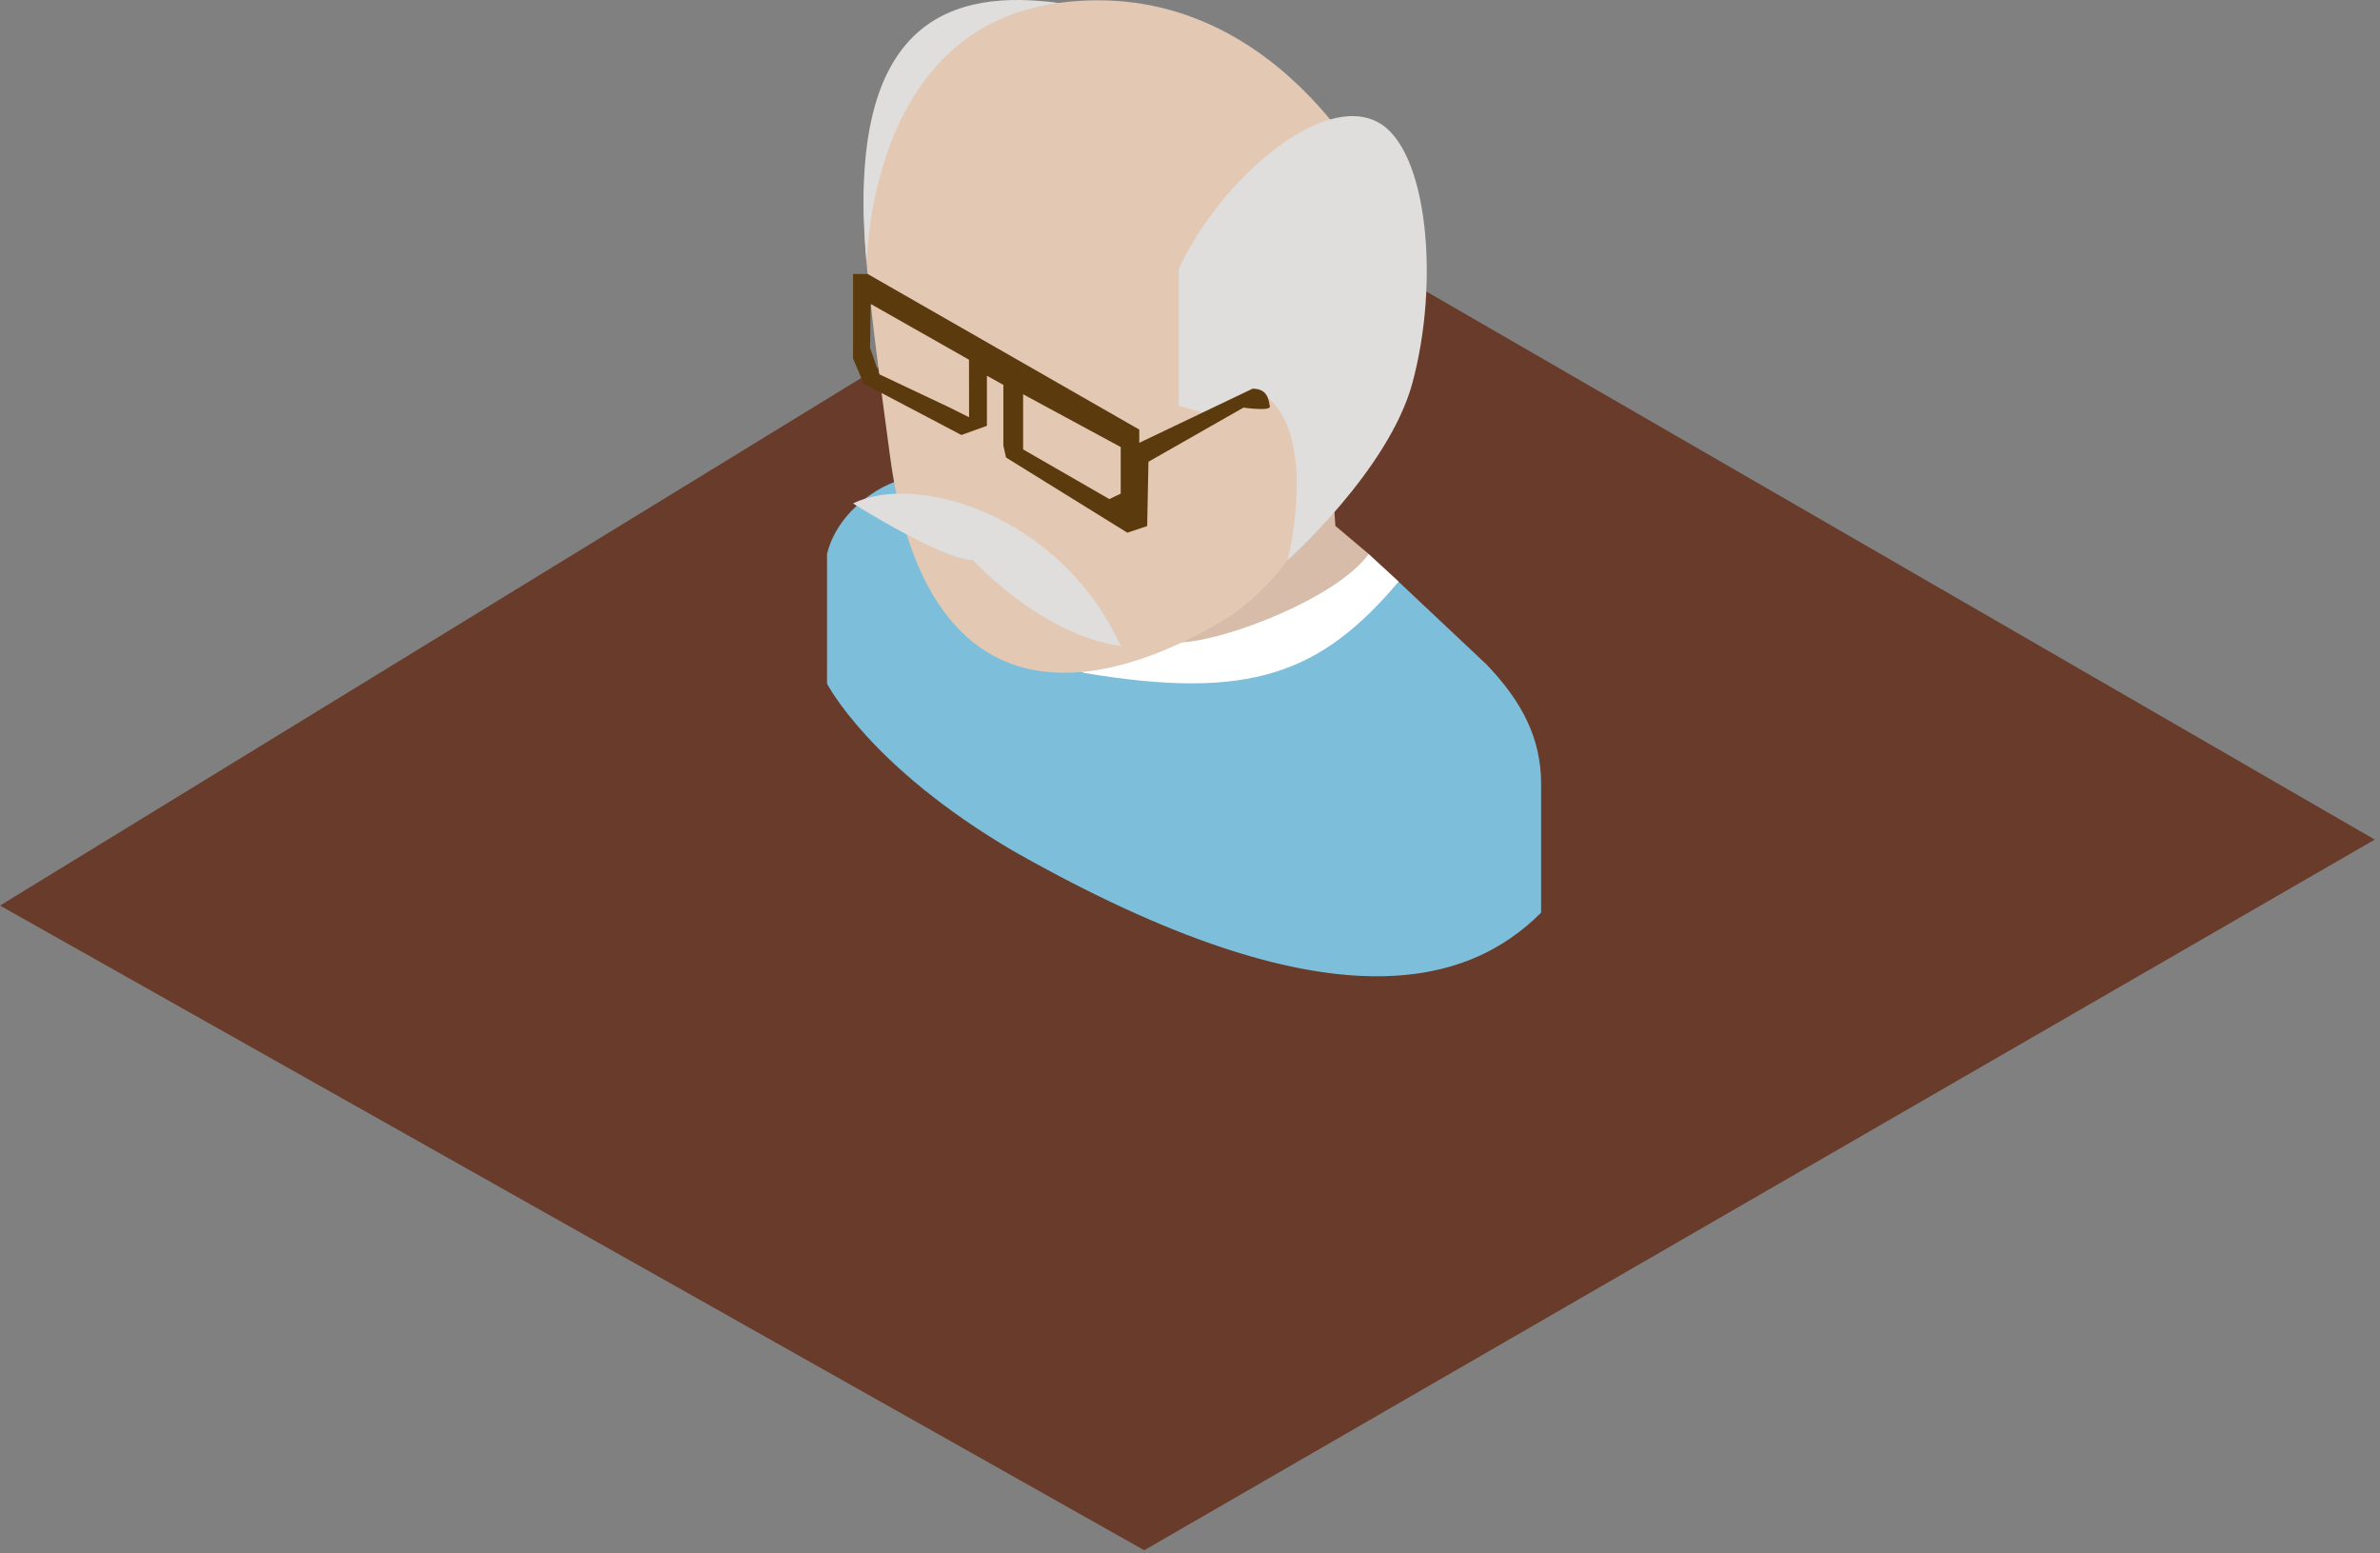 <?xml version="1.0" encoding="UTF-8"?>
<svg width="259px" height="169px" viewBox="0 0 259 169" version="1.1" xmlns="http://www.w3.org/2000/svg" xmlns:xlink="http://www.w3.org/1999/xlink">
    <rect x="0" y="0" width="259" height="169" fill="#808080" stroke="none"/>
    <!-- Generator: Sketch 61 (89581) - https://sketch.com -->
    <title>Group 3</title>
    <desc>Created with Sketch.</desc>
    <g id="Page-1" stroke="none" stroke-width="1" fill="none" fill-rule="evenodd">
        <g id="Group-3" fill-rule="nonzero">
            <polygon id="Path" fill="#683B2B" points="0 98.53 131.48 18 258.43 91.35 124.52 168.67"></polygon>
            <g id="Group-2" transform="translate(90, 0)">
                <path d="M62.21,63.299 L71.77,72.299 C75.6,76.299 77.71,80.299 77.71,85.299 L77.71,99.299 C69.86,107.149 54.71,112.119 20.29,92.599 C4.6,83.409 1.42108547e-14,74.379 1.42108547e-14,74.379 L1.42108547e-14,60.279 C1.15,55.449 6.32,52.199 9.19,52.009 C12.06,51.819 58.95,63.299 58.95,63.299 L62.21,63.299 Z" id="Path" fill="#7DBFDB"></path>
                <path d="M58.95,60.279 L62.21,63.279 C53.78,73.229 46.13,76.279 27.95,73.209 C19.53,69.589 39.95,67.299 39.95,67.299 L58.95,60.279 Z" id="Path" fill="#FFFFFF"></path>
                <path d="M55.32,57.219 L58.95,60.279 C55.51,65.019 43.68,69.589 38.68,69.889 C33.68,70.189 38.28,60.279 38.28,60.279 L55.12,54.279 L55.32,57.219 Z" id="Path" fill="#D7BCA9"></path>
                <path d="M4.12,25.309 C3.93,22.049 1.73,3.389 25.27,0.309 C48.81,-2.771 59.91,20.789 59.91,20.789 C59.91,20.789 61.63,57.249 42.11,68.109 C22.59,78.969 9.96,72.269 6.89,49.879 C3.82,27.489 4.12,25.309 4.12,25.309 Z" id="Path" fill="#E3C8B4"></path>
                <path d="M4.19,27.199 C4.77,34.769 1.92,3.299 25.27,0.329 C13.88,-1.201 2.25,1.769 4.19,27.199 Z" id="Path" fill="#DFDEDC"></path>
                <path d="M38.28,44.159 L38.28,29.229 C42.83,19.539 53.83,9.999 59.95,13.299 C65.36,16.189 66.71,30.629 63.69,41.719 C61.1,51.189 50.13,60.939 50.13,60.939 C50.13,60.939 54.02,45.399 46.32,42.289 L40.87,44.889 L38.28,44.159 Z" id="Path" fill="#DFDEDC"></path>
                <path d="M31.96,70.279 C23.35,69.139 15.89,60.939 15.89,60.939 C12.59,60.939 2.83,54.779 2.83,54.779 C9.72,51.339 25.5,56.069 31.96,70.279 Z" id="Path" fill="#DFDEDC"></path>
                <path d="M46.32,42.289 L33.98,48.179 L33.98,46.739 L4.42,29.809 L2.83,29.809 L2.83,38.999 L3.98,41.729 L14.62,47.329 L17.4,46.329 L17.4,40.879 L19.19,41.879 L19.19,48.489 L19.48,49.779 L32.68,57.959 L34.84,57.239 L34.98,50.239 L45.32,44.349 C45.32,44.349 48.32,44.779 48.19,44.209 C48.06,43.639 48.04,42.289 46.32,42.289 Z M15.46,45.399 L13.3,44.319 L5.68,40.719 L4.68,37.839 L4.75,33.069 L15.45,39.139 L15.46,45.399 Z M31.96,53.709 L30.72,54.299 L21.34,48.899 L21.34,42.899 L31.96,48.639 L31.96,53.709 Z" id="Shape" fill="#5B3B0E"></path>
            </g>
        </g>
    </g>
</svg>